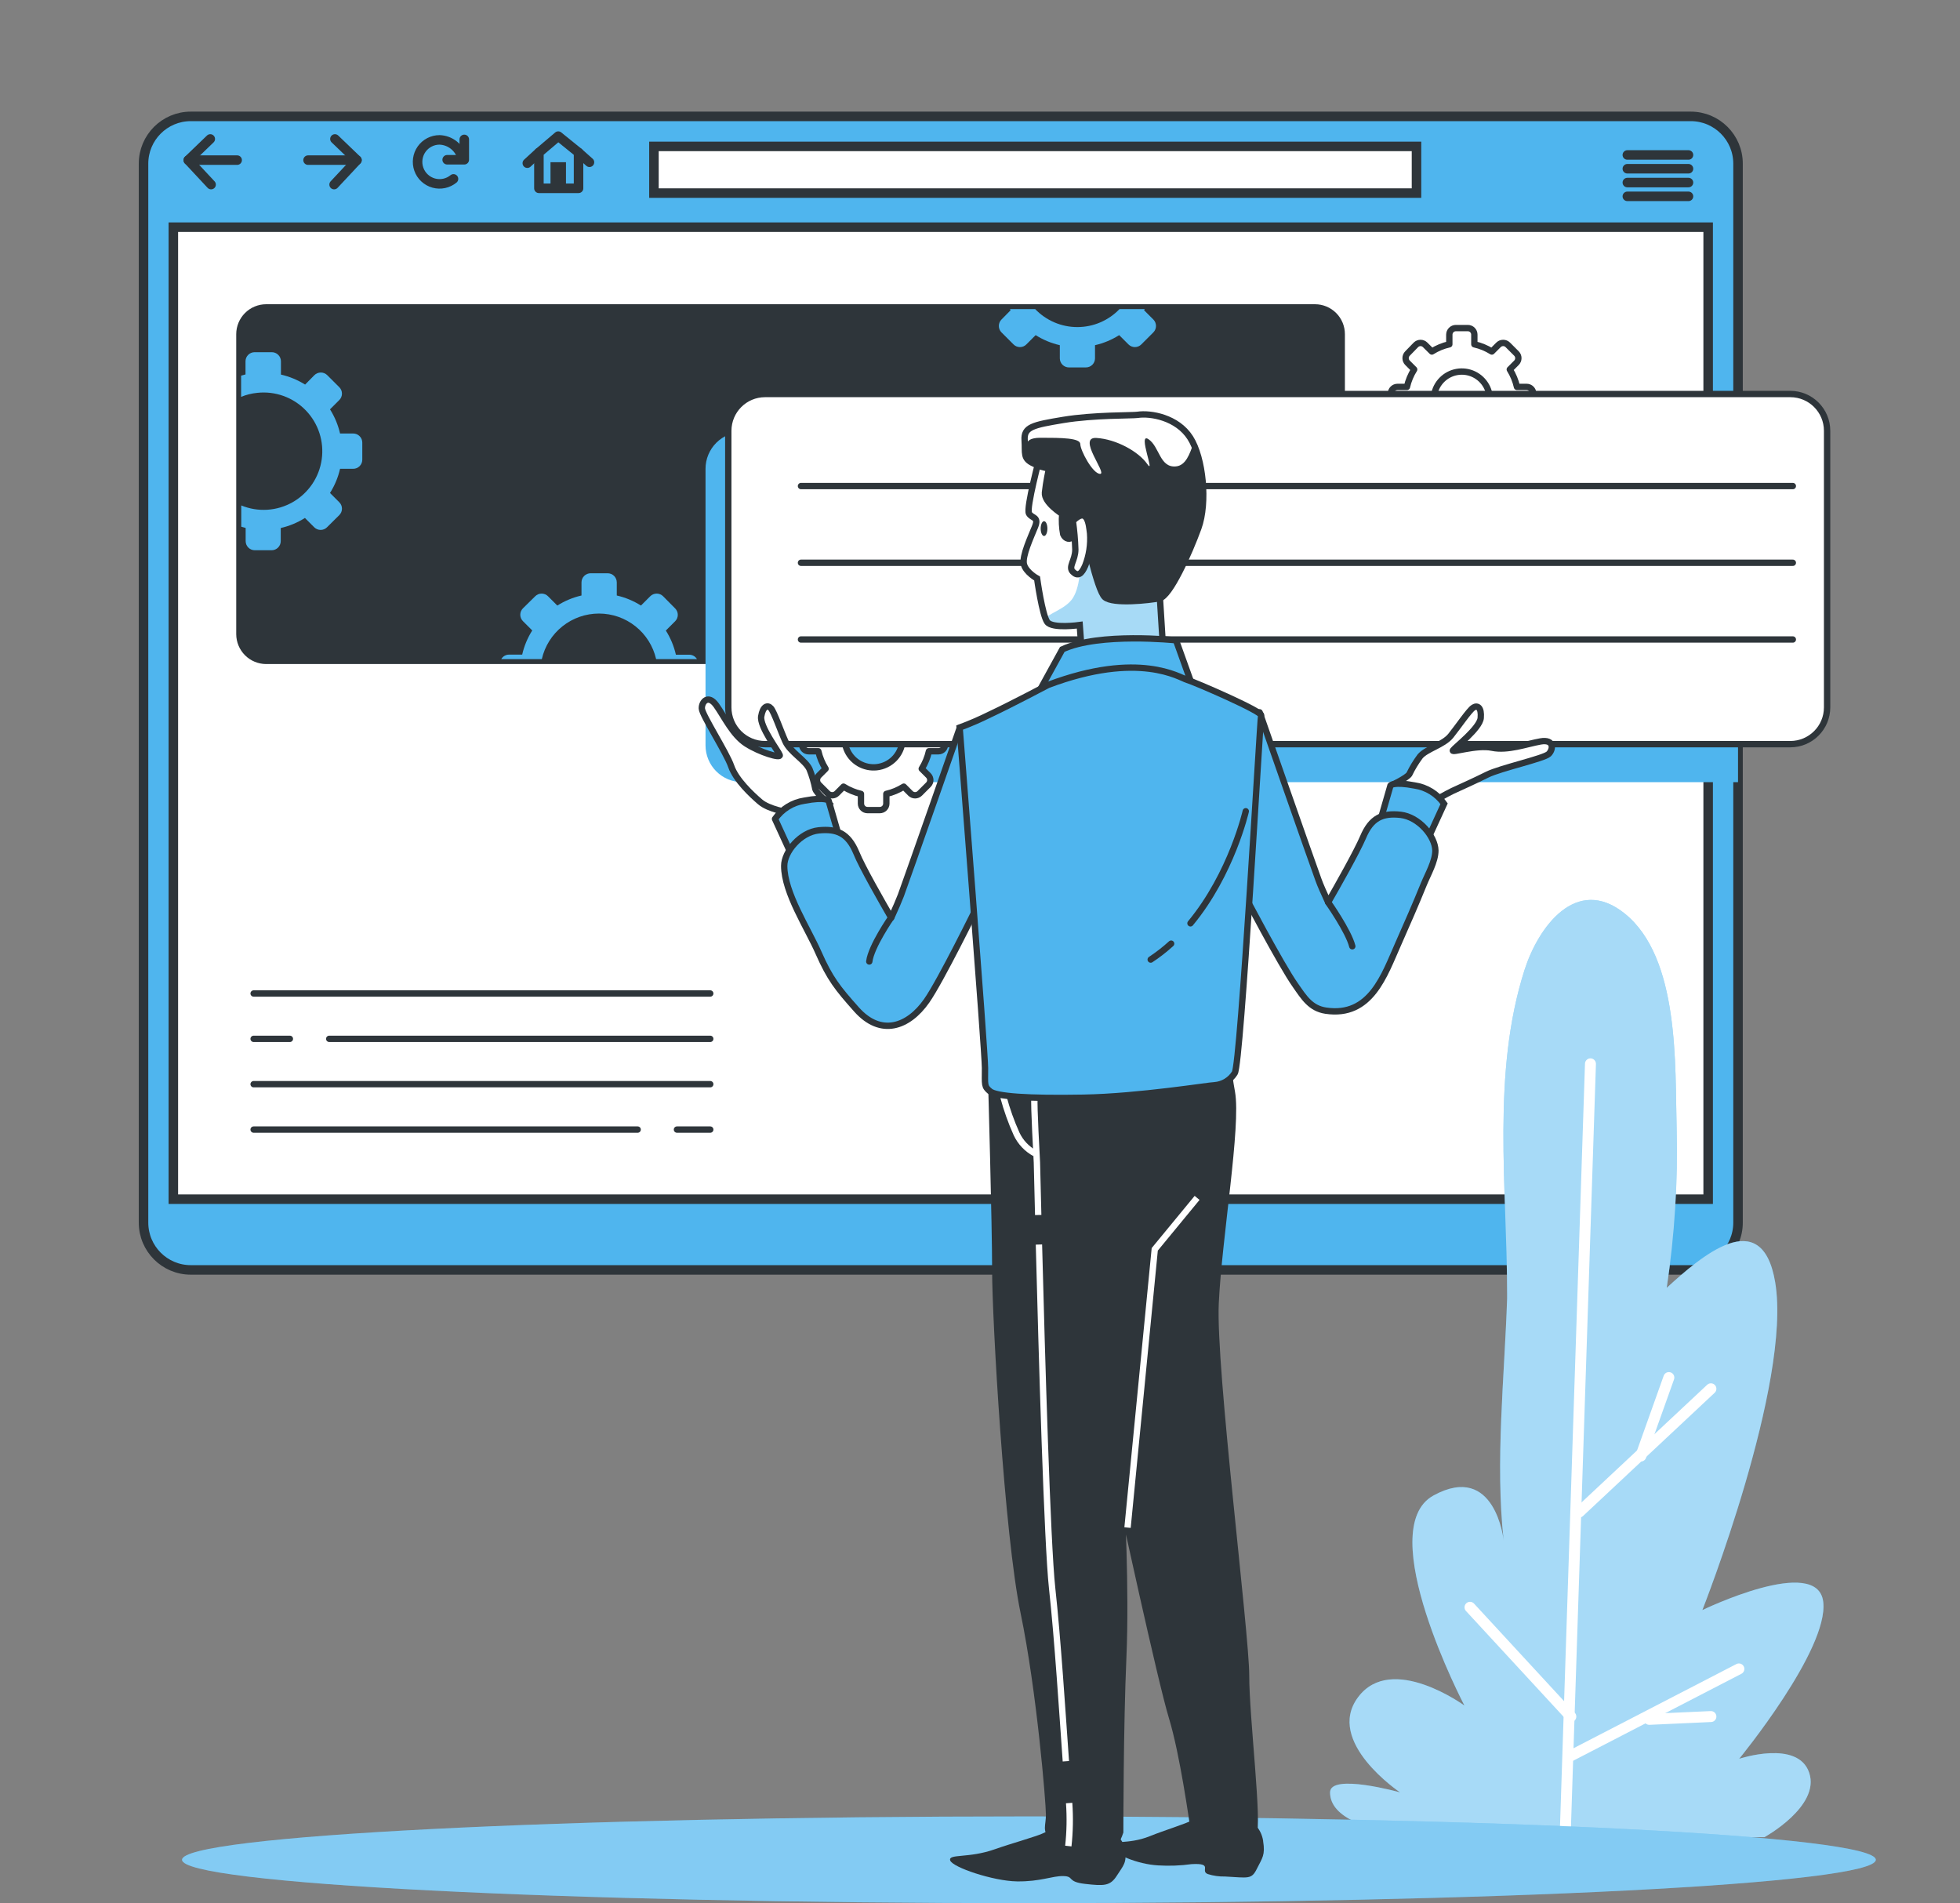 <svg width="309" height="300" viewBox="0 0 309 300" fill="none" xmlns="http://www.w3.org/2000/svg">
<rect x="0" y="0" width="309" height="300" fill="#808080" stroke="none"/>
<path d="M266.553 18.346H30.08C25.964 18.346 22.627 21.682 22.627 25.798V192.729C22.627 196.845 25.964 200.181 30.08 200.181H266.553C270.669 200.181 274.006 196.845 274.006 192.729V25.798C274.006 21.682 270.669 18.346 266.553 18.346Z" fill="#4FB5EE" stroke="#2E353A" stroke-width="1.501" stroke-miterlimit="10"/>
<path d="M269.296 35.812H27.328V189.033H269.296V35.812Z" fill="white" stroke="#2E353A" stroke-width="1.501" stroke-miterlimit="10"/>
<path d="M39.985 156.608H111.974" stroke="#2E353A" stroke-linecap="round" stroke-linejoin="round"/>
<path d="M51.903 163.757H111.974" stroke="#2E353A" stroke-linecap="round" stroke-linejoin="round"/>
<path d="M39.985 163.757H45.701" stroke="#2E353A" stroke-linecap="round" stroke-linejoin="round"/>
<path d="M39.985 170.904H111.974" stroke="#2E353A" stroke-linecap="round" stroke-linejoin="round"/>
<path d="M106.725 178.06H111.975" stroke="#2E353A" stroke-linecap="round" stroke-linejoin="round"/>
<path d="M39.985 178.06H100.529" stroke="#2E353A" stroke-linecap="round" stroke-linejoin="round"/>
<path d="M207.313 48.34H41.99C39.596 48.34 37.654 50.281 37.654 52.676V99.96C37.654 102.354 39.596 104.296 41.99 104.296H207.313C209.707 104.296 211.649 102.354 211.649 99.96V52.676C211.649 50.281 209.707 48.34 207.313 48.34Z" fill="#2E353A"/>
<path d="M207.32 48.72C207.839 48.72 208.353 48.822 208.832 49.021C209.311 49.22 209.747 49.511 210.114 49.879C210.48 50.246 210.771 50.682 210.969 51.162C211.167 51.642 211.268 52.156 211.267 52.675V99.959C211.268 100.478 211.167 100.992 210.969 101.472C210.771 101.952 210.48 102.388 210.114 102.755C209.747 103.122 209.311 103.414 208.832 103.613C208.353 103.812 207.839 103.914 207.32 103.914H41.959C40.91 103.914 39.904 103.497 39.163 102.756C38.421 102.014 38.004 101.008 38.004 99.959V52.675C38.004 51.626 38.421 50.62 39.163 49.878C39.904 49.137 40.91 48.72 41.959 48.72H207.32ZM207.32 47.958H41.959C40.709 47.96 39.51 48.458 38.626 49.342C37.742 50.226 37.244 51.425 37.242 52.675V99.959C37.244 101.209 37.742 102.408 38.626 103.292C39.51 104.176 40.709 104.674 41.959 104.676H207.32C208.569 104.674 209.767 104.176 210.65 103.292C211.533 102.407 212.029 101.209 212.029 99.959V52.675C212.029 51.425 211.533 50.227 210.65 49.342C209.767 48.458 208.569 47.96 207.32 47.958Z" fill="#2E353A"/>
<path d="M176.495 48.721C175.636 49.618 174.604 50.332 173.461 50.82C172.319 51.308 171.089 51.559 169.847 51.559C168.604 51.559 167.375 51.308 166.232 50.82C165.089 50.332 164.057 49.618 163.198 48.721H159.22L159.327 48.904L157.887 50.367C157.62 50.636 157.47 51.001 157.47 51.38C157.47 51.76 157.62 52.124 157.887 52.394L159.784 54.291C159.917 54.425 160.075 54.532 160.248 54.604C160.422 54.677 160.609 54.714 160.798 54.714C160.986 54.714 161.173 54.677 161.347 54.604C161.521 54.532 161.679 54.425 161.811 54.291L163.274 52.828C164.445 53.569 165.734 54.105 167.084 54.413V56.486C167.084 56.866 167.235 57.23 167.504 57.499C167.773 57.767 168.137 57.918 168.517 57.918H171.199C171.579 57.918 171.944 57.767 172.212 57.499C172.481 57.23 172.632 56.866 172.632 56.486V54.413C173.983 54.105 175.271 53.569 176.442 52.828L177.905 54.291C178.038 54.425 178.196 54.532 178.37 54.604C178.544 54.677 178.73 54.714 178.919 54.714C179.107 54.714 179.294 54.677 179.468 54.604C179.642 54.532 179.8 54.425 179.932 54.291L181.83 52.394C182.097 52.124 182.247 51.76 182.247 51.38C182.247 51.001 182.097 50.636 181.83 50.367L180.367 48.904L180.473 48.721H176.495Z" fill="#4FB5EE"/>
<path d="M108.629 103.205H106.557C106.249 101.855 105.713 100.566 104.972 99.395L106.435 97.932C106.569 97.8 106.675 97.642 106.748 97.468C106.821 97.294 106.858 97.107 106.858 96.919C106.858 96.73 106.821 96.543 106.748 96.37C106.675 96.196 106.569 96.038 106.435 95.905L104.545 93.993C104.412 93.858 104.253 93.752 104.079 93.679C103.904 93.606 103.717 93.569 103.527 93.569C103.338 93.569 103.151 93.606 102.976 93.679C102.802 93.752 102.643 93.858 102.51 93.993L101.047 95.456C99.876 94.715 98.588 94.179 97.237 93.871V91.798C97.235 91.417 97.082 91.053 96.812 90.784C96.543 90.516 96.177 90.365 95.797 90.365H93.114C92.734 90.365 92.368 90.516 92.099 90.784C91.829 91.053 91.676 91.417 91.674 91.798V93.871C90.323 94.179 89.035 94.715 87.864 95.456L86.401 93.993C86.268 93.858 86.111 93.752 85.936 93.679C85.763 93.607 85.576 93.569 85.387 93.569C85.199 93.569 85.012 93.607 84.838 93.679C84.664 93.752 84.506 93.858 84.374 93.993L82.446 95.89C82.312 96.022 82.205 96.18 82.133 96.354C82.06 96.528 82.023 96.715 82.023 96.903C82.023 97.092 82.06 97.279 82.133 97.453C82.205 97.627 82.312 97.784 82.446 97.917L83.909 99.38C83.168 100.551 82.632 101.839 82.324 103.19H80.251C80.002 103.19 79.758 103.255 79.542 103.379C79.327 103.504 79.148 103.683 79.024 103.899H85.418C85.884 101.858 87.03 100.036 88.667 98.731C90.304 97.426 92.335 96.715 94.429 96.715C96.522 96.715 98.554 97.426 100.191 98.731C101.828 100.036 102.973 101.858 103.44 103.899H109.879C109.751 103.682 109.568 103.504 109.349 103.382C109.129 103.26 108.881 103.199 108.629 103.205V103.205Z" fill="#4FB5EE"/>
<path d="M40.161 86.738H42.82C43.202 86.738 43.568 86.587 43.839 86.316C44.109 86.046 44.26 85.68 44.26 85.298V83.233C45.611 82.924 46.899 82.388 48.071 81.648L49.534 83.111C49.666 83.245 49.824 83.352 49.998 83.424C50.172 83.497 50.359 83.534 50.547 83.534C50.736 83.534 50.922 83.497 51.096 83.424C51.27 83.352 51.428 83.245 51.561 83.111L53.489 81.198C53.623 81.066 53.729 80.908 53.802 80.734C53.874 80.56 53.912 80.373 53.912 80.185C53.912 79.996 53.874 79.81 53.802 79.636C53.729 79.462 53.623 79.304 53.489 79.171L52.026 77.708C52.767 76.537 53.303 75.249 53.611 73.898H55.683C56.063 73.898 56.428 73.747 56.696 73.478C56.965 73.21 57.116 72.845 57.116 72.465V69.768C57.116 69.388 56.965 69.023 56.696 68.755C56.428 68.486 56.063 68.335 55.683 68.335H53.611C53.3 66.985 52.764 65.697 52.026 64.525L53.489 63.062C53.623 62.929 53.729 62.772 53.802 62.598C53.874 62.424 53.912 62.237 53.912 62.048C53.912 61.86 53.874 61.673 53.802 61.499C53.729 61.325 53.623 61.167 53.489 61.035L51.591 59.138C51.321 58.87 50.957 58.721 50.578 58.721C50.198 58.721 49.834 58.87 49.564 59.138L48.101 60.623C46.928 59.889 45.64 59.356 44.291 59.046V56.973C44.293 56.78 44.256 56.589 44.183 56.41C44.109 56.232 44.001 56.07 43.864 55.934C43.727 55.798 43.563 55.691 43.384 55.62C43.205 55.548 43.013 55.514 42.82 55.518H40.138C39.758 55.518 39.393 55.669 39.125 55.938C38.856 56.206 38.705 56.571 38.705 56.95V59.023C38.469 59.077 38.24 59.145 38.012 59.214V62.559C38.819 62.225 39.672 62.012 40.542 61.927C41.943 61.771 43.362 61.939 44.689 62.416C46.016 62.893 47.217 63.667 48.199 64.679C49.181 65.691 49.919 66.914 50.356 68.255C50.793 69.596 50.918 71.019 50.72 72.415C50.523 73.812 50.009 75.145 49.218 76.312C48.426 77.479 47.379 78.45 46.155 79.151C44.931 79.851 43.563 80.263 42.155 80.353C40.748 80.444 39.338 80.212 38.035 79.674V83.027C38.263 83.096 38.492 83.164 38.728 83.218V85.283C38.726 85.473 38.761 85.661 38.833 85.837C38.904 86.013 39.009 86.173 39.142 86.308C39.275 86.444 39.433 86.551 39.608 86.625C39.783 86.699 39.971 86.737 40.161 86.738V86.738Z" fill="#4FB5EE"/>
<path d="M223.315 23.078H103.097V30.439H223.315V23.078Z" fill="white" stroke="#2E353A" stroke-width="1.501" stroke-miterlimit="10"/>
<path d="M33.15 21.904L29.683 25.242L33.279 29.098" stroke="#2E353A" stroke-width="1.501" stroke-linecap="round" stroke-linejoin="round"/>
<path d="M29.683 25.242H37.387" stroke="#2E353A" stroke-width="1.501" stroke-linecap="round" stroke-linejoin="round"/>
<path d="M52.803 21.904L56.278 25.242L52.674 29.098" stroke="#2E353A" stroke-width="1.501" stroke-linecap="round" stroke-linejoin="round"/>
<path d="M56.27 25.242H48.566" stroke="#2E353A" stroke-width="1.501" stroke-linecap="round" stroke-linejoin="round"/>
<path d="M72.837 24.808C72.615 24.034 72.153 23.349 71.517 22.854C70.882 22.358 70.106 22.077 69.301 22.05C68.745 22.049 68.197 22.183 67.704 22.438C67.21 22.694 66.785 23.064 66.465 23.518C66.145 23.973 65.938 24.497 65.863 25.048C65.788 25.598 65.846 26.159 66.033 26.682C66.22 27.206 66.529 27.677 66.936 28.055C67.343 28.434 67.835 28.709 68.371 28.858C68.906 29.007 69.469 29.024 70.013 28.91C70.557 28.795 71.065 28.552 71.495 28.199" stroke="#2E353A" stroke-width="1.501" stroke-linecap="round" stroke-linejoin="round"/>
<path d="M70.497 25.182H73.195V21.974" stroke="#2E353A" stroke-width="1.501" stroke-linecap="round" stroke-linejoin="round"/>
<path d="M91.21 24.046L88.009 21.455L84.961 24.046V29.685H91.21V24.046Z" stroke="#2E353A" stroke-width="1.501" stroke-linecap="round" stroke-linejoin="round"/>
<path d="M89.228 25.57H86.789V29.48H89.228V25.57Z" fill="#2E353A"/>
<path d="M84.961 24.046L83.132 25.722" stroke="#2E353A" stroke-width="1.501" stroke-linecap="round" stroke-linejoin="round"/>
<path d="M91.209 24.046L92.931 25.578" stroke="#2E353A" stroke-width="1.501" stroke-linecap="round" stroke-linejoin="round"/>
<path d="M256.555 24.427H266.194" stroke="#2E353A" stroke-width="1.501" stroke-linecap="round" stroke-linejoin="round"/>
<path d="M256.555 26.599H266.194" stroke="#2E353A" stroke-width="1.501" stroke-linecap="round" stroke-linejoin="round"/>
<path d="M256.555 28.778H266.194" stroke="#2E353A" stroke-width="1.501" stroke-linecap="round" stroke-linejoin="round"/>
<path d="M256.555 30.95H266.194" stroke="#2E353A" stroke-width="1.501" stroke-linecap="round" stroke-linejoin="round"/>
<g style="mix-blend-mode:multiply">
<path d="M274.005 68.099H117.027C116.265 68.099 115.511 68.249 114.807 68.54C114.104 68.832 113.465 69.259 112.926 69.797C112.388 70.336 111.96 70.975 111.669 71.678C111.378 72.382 111.228 73.136 111.228 73.898V117.493C111.228 118.255 111.378 119.009 111.669 119.713C111.96 120.416 112.388 121.055 112.926 121.594C113.465 122.132 114.104 122.56 114.807 122.851C115.511 123.142 116.265 123.292 117.027 123.292H274.005V68.099Z" fill="#4FB5EE"/>
</g>
<path d="M264.327 177.854C264.06 167.947 264.83 150.962 256.112 143.981C248.492 137.885 242.502 146.169 240.354 152.874C235.141 169.159 237.595 187.128 237.603 203.93C237.603 204.182 237.603 204.441 237.603 204.692C237.191 217.053 235.705 230.441 237.054 242.794C237.054 242.794 235.728 230.434 226.012 235.73C216.296 241.026 230.874 268.855 230.874 268.855C230.874 268.855 219.39 260.473 214.109 267.529C208.828 274.586 220.731 282.541 220.731 282.541C220.731 282.541 209.689 279.455 209.689 282.541C209.689 285.628 213.225 288.287 223.406 289.605H278.165C278.165 289.605 286.997 284.751 285.229 279.455C283.462 274.159 274.188 277.245 274.188 277.245C274.188 277.245 288.323 260.023 287.439 252.51C286.555 244.996 268.381 253.805 268.381 253.805C268.381 253.805 282.509 218.036 279.865 202.14C277.777 189.619 268.053 198.185 262.765 203.001C264.016 194.68 264.539 186.266 264.327 177.854V177.854Z" fill="#4FB5EE"/>
<path opacity="0.5" d="M264.327 177.854C264.06 167.947 264.83 150.962 256.112 143.981C248.492 137.885 242.502 146.169 240.354 152.874C235.141 169.159 237.595 187.128 237.603 203.93C237.603 204.182 237.603 204.441 237.603 204.692C237.191 217.053 235.705 230.441 237.054 242.794C237.054 242.794 235.728 230.434 226.012 235.73C216.296 241.026 230.874 268.855 230.874 268.855C230.874 268.855 219.39 260.473 214.109 267.529C208.828 274.586 220.731 282.541 220.731 282.541C220.731 282.541 209.689 279.455 209.689 282.541C209.689 285.628 213.225 288.287 223.406 289.605H278.165C278.165 289.605 286.997 284.751 285.229 279.455C283.462 274.159 274.188 277.245 274.188 277.245C274.188 277.245 288.323 260.023 287.439 252.51C286.555 244.996 268.381 253.805 268.381 253.805C268.381 253.805 282.509 218.036 279.865 202.14C277.777 189.619 268.053 198.185 262.765 203.001C264.016 194.68 264.539 186.266 264.327 177.854V177.854Z" fill="white"/>
<path d="M246.763 289.133L250.74 167.696" stroke="white" stroke-width="1.727" stroke-linecap="round" stroke-linejoin="round"/>
<path d="M248.973 238.352L269.73 218.92" stroke="white" stroke-width="1.727" stroke-linecap="round" stroke-linejoin="round"/>
<path d="M258.688 229.52L263.101 217.152" stroke="white" stroke-width="1.727" stroke-linecap="round" stroke-linejoin="round"/>
<path d="M231.751 253.364L247.647 270.586" stroke="white" stroke-width="1.727" stroke-linecap="round" stroke-linejoin="round"/>
<path d="M274.142 263.079L247.646 276.773" stroke="white" stroke-width="1.727" stroke-linecap="round" stroke-linejoin="round"/>
<path d="M260.015 271.028L269.731 270.586" stroke="white" stroke-width="1.727" stroke-linecap="round" stroke-linejoin="round"/>
<path d="M162.215 300.001C235.953 300.001 295.73 296.941 295.73 293.165C295.73 289.39 235.953 286.33 162.215 286.33C88.476 286.33 28.699 289.39 28.699 293.165C28.699 296.941 88.476 300.001 162.215 300.001Z" fill="#4FB5EE"/>
<path opacity="0.3" d="M162.215 300.001C235.953 300.001 295.73 296.941 295.73 293.165C295.73 289.39 235.953 286.33 162.215 286.33C88.476 286.33 28.699 289.39 28.699 293.165C28.699 296.941 88.476 300.001 162.215 300.001Z" fill="white"/>
<path d="M166.36 288.471C165.73 288.478 165.11 288.638 164.554 288.936C163.602 289.438 159.487 290.566 156.835 291.504C152.697 292.974 149.466 292.182 149.801 293.264C150.137 294.346 156.591 296.518 160.325 296.571C164.059 296.624 165.857 295.695 167.64 295.733C169.424 295.771 168.113 296.632 171.085 296.967C174.057 297.303 175.024 297.31 176.061 295.687C177.097 294.064 177.684 293.645 177.356 291.587V291.519C177.191 290.634 176.717 289.836 176.02 289.267C175.323 288.698 174.446 288.394 173.546 288.41L166.36 288.471Z" fill="#2E353A"/>
<path d="M189.487 286.489C188.934 286.475 188.389 286.629 187.925 286.931C187.11 287.442 183.566 288.516 181.288 289.438C177.729 290.886 174.894 289.918 175.191 291.092C175.489 292.265 179.329 293.866 182.583 294.049C184.343 294.158 186.109 294.092 187.856 293.85C191.377 293.652 189.137 294.902 190.401 295.413C191.286 295.693 192.21 295.824 193.137 295.801C196.848 295.999 197.298 296.296 198.151 294.582C199.005 292.867 199.492 292.441 199.134 290.216V290.147C198.807 288.173 197.336 286.718 195.72 286.672L189.487 286.489Z" fill="#2E353A"/>
<path d="M156.271 170.432C156.271 170.432 156.911 192.836 156.911 200.357C156.911 207.878 158.831 241.872 161.391 254.194C163.952 266.517 165.392 284.119 165.392 286.04C165.392 287.96 164.752 288.44 166.032 289.72C167.312 291.001 172.128 293.401 173.881 292.601C175.634 291.801 176.601 288.791 176.601 288.791C176.601 288.791 176.601 272.148 177.082 261.266C177.562 250.384 176.761 236.119 176.761 236.119C176.761 236.119 183.003 264.932 184.763 270.692C186.523 276.453 187.963 286.901 188.283 288.981C188.603 291.062 190.006 291.13 191.796 291.13C193.945 291.13 196.605 290.856 197.565 289.256C198.525 287.655 196.445 270.852 196.445 264.109C196.445 257.365 191.164 215.712 191.644 205.432C192.124 195.152 195.165 177.428 194.204 172.147C193.633 169.04 193.312 165.893 193.244 162.736C193.244 162.736 160.271 158.925 156.271 170.432Z" fill="#2E353A" stroke="#2E353A" stroke-miterlimit="10"/>
<path d="M158.198 172.947C158.732 174.935 159.425 176.877 160.271 178.754C160.883 180.05 161.892 181.118 163.151 181.802" stroke="white" stroke-miterlimit="10"/>
<path d="M168.554 284.219C168.715 286.479 168.671 288.749 168.425 291.001" stroke="white" stroke-miterlimit="10"/>
<path d="M163.792 196.182C164.242 213.602 165.095 243.237 165.872 250.354C166.741 258.241 167.511 270.312 168.037 277.635" stroke="white" stroke-miterlimit="10"/>
<path d="M163.098 173.191C162.938 173.671 163.472 183.235 163.472 183.235C163.472 183.235 163.548 186.466 163.677 191.526" stroke="white" stroke-miterlimit="10"/>
<path d="M118.825 110.049C118.825 110.049 118.665 106.239 119.465 107.169C120.265 108.098 120.425 109.889 120.745 111.649C120.745 111.649 121.225 108.289 121.705 109.249C122.227 110.447 122.394 111.769 122.185 113.059C122.084 114.888 122.471 116.71 123.305 118.34C123.945 119.3 119.945 116.61 118.825 110.049Z" fill="white" stroke="#2E353A" stroke-miterlimit="10"/>
<path d="M239.271 115.063C239.271 115.063 241.557 111.969 240.353 112.32C239.149 112.67 238.067 114.042 236.787 115.322C236.787 115.322 238.266 112.274 237.328 112.792C236.217 113.5 235.333 114.514 234.783 115.711C233.847 117.283 232.508 118.578 230.904 119.46C229.837 119.902 234.676 119.879 239.271 115.063Z" fill="white" stroke="#2E353A" stroke-linecap="round" stroke-linejoin="round"/>
<path d="M241.71 63.954V62.026C241.711 61.89 241.685 61.756 241.634 61.63C241.582 61.504 241.507 61.39 241.411 61.294C241.316 61.197 241.202 61.121 241.076 61.069C240.951 61.017 240.817 60.99 240.681 60.99H239.157C238.935 60.016 238.551 59.086 238.022 58.239L239.073 57.187C239.267 56.993 239.375 56.73 239.375 56.456C239.375 56.181 239.267 55.918 239.073 55.724L237.709 54.36C237.515 54.166 237.252 54.058 236.978 54.058C236.703 54.058 236.44 54.166 236.246 54.36L235.194 55.412C234.346 54.879 233.413 54.495 232.436 54.276V52.752C232.437 52.616 232.411 52.482 232.36 52.356C232.308 52.23 232.233 52.116 232.137 52.02C232.042 51.923 231.928 51.847 231.803 51.795C231.677 51.743 231.543 51.716 231.407 51.716H229.517C229.244 51.718 228.982 51.828 228.789 52.022C228.597 52.216 228.489 52.479 228.489 52.752V54.276C227.513 54.493 226.582 54.877 225.738 55.412L224.678 54.36C224.583 54.264 224.469 54.189 224.345 54.137C224.22 54.085 224.086 54.058 223.951 54.058C223.815 54.058 223.682 54.085 223.557 54.137C223.432 54.189 223.318 54.264 223.223 54.36L221.897 55.724C221.703 55.918 221.595 56.181 221.595 56.456C221.595 56.73 221.703 56.993 221.897 57.187L222.949 58.239C222.416 59.085 222.03 60.015 221.806 60.99H220.32C220.045 60.99 219.781 61.099 219.587 61.293C219.392 61.488 219.283 61.751 219.283 62.026V63.954C219.283 64.09 219.31 64.225 219.362 64.351C219.414 64.476 219.49 64.591 219.587 64.687C219.683 64.783 219.797 64.859 219.923 64.912C220.049 64.964 220.183 64.99 220.32 64.99H221.806C222.03 65.965 222.416 66.895 222.949 67.741L221.897 68.793C221.703 68.987 221.595 69.25 221.595 69.525C221.595 69.799 221.703 70.062 221.897 70.256L223.261 71.62C223.357 71.716 223.47 71.791 223.595 71.843C223.72 71.895 223.854 71.922 223.989 71.922C224.124 71.922 224.258 71.895 224.383 71.843C224.507 71.791 224.621 71.716 224.716 71.62L225.776 70.569C226.622 71.102 227.552 71.488 228.527 71.712V73.198C228.527 73.471 228.635 73.734 228.827 73.928C229.02 74.122 229.282 74.232 229.555 74.234H231.491C231.627 74.234 231.761 74.207 231.886 74.155C232.012 74.103 232.125 74.026 232.221 73.93C232.317 73.834 232.392 73.719 232.444 73.594C232.495 73.468 232.521 73.333 232.52 73.198V71.712C233.496 71.487 234.429 71.1 235.278 70.569L236.33 71.62C236.524 71.814 236.787 71.922 237.061 71.922C237.336 71.922 237.599 71.814 237.793 71.62L239.157 70.256C239.351 70.062 239.459 69.799 239.459 69.525C239.459 69.25 239.351 68.987 239.157 68.793L238.105 67.741C238.635 66.894 239.019 65.964 239.241 64.99H240.765C241.024 64.969 241.266 64.85 241.441 64.658C241.617 64.466 241.713 64.214 241.71 63.954ZM230.919 67.383C230.011 67.479 229.095 67.291 228.298 66.845C227.501 66.4 226.861 65.718 226.467 64.894C226.074 64.069 225.945 63.143 226.099 62.243C226.253 61.343 226.682 60.512 227.327 59.866C227.972 59.219 228.802 58.788 229.702 58.633C230.602 58.477 231.528 58.604 232.353 58.996C233.178 59.389 233.861 60.027 234.309 60.823C234.756 61.62 234.946 62.535 234.851 63.444C234.749 64.45 234.304 65.39 233.591 66.107C232.878 66.824 231.94 67.275 230.935 67.383H230.919Z" fill="white" stroke="#2E353A" stroke-linecap="round" stroke-linejoin="round"/>
<path d="M148.978 117.365V115.429C148.978 115.294 148.951 115.159 148.899 115.034C148.847 114.909 148.77 114.795 148.674 114.699C148.577 114.604 148.463 114.528 148.337 114.477C148.212 114.426 148.077 114.4 147.941 114.401H146.417C146.206 113.438 145.833 112.518 145.312 111.68L146.364 110.621C146.46 110.525 146.535 110.412 146.587 110.287C146.639 110.162 146.666 110.028 146.666 109.893C146.666 109.758 146.639 109.624 146.587 109.499C146.535 109.374 146.46 109.261 146.364 109.166L145 107.794C144.806 107.6 144.543 107.492 144.268 107.492C143.994 107.492 143.731 107.6 143.537 107.794L142.485 108.853C141.639 108.321 140.709 107.935 139.734 107.71V106.186C139.732 105.912 139.622 105.651 139.428 105.458C139.234 105.265 138.972 105.157 138.698 105.157H136.77C136.496 105.157 136.234 105.265 136.04 105.458C135.846 105.651 135.736 105.912 135.734 106.186V107.71C134.759 107.935 133.829 108.321 132.983 108.853L131.931 107.794C131.737 107.6 131.474 107.492 131.2 107.492C130.925 107.492 130.662 107.6 130.468 107.794L129.104 109.166C129.008 109.261 128.933 109.374 128.881 109.499C128.829 109.624 128.802 109.758 128.802 109.893C128.802 110.028 128.829 110.162 128.881 110.287C128.933 110.412 129.008 110.525 129.104 110.621L130.156 111.68C129.622 112.526 129.236 113.456 129.013 114.431H127.489C127.353 114.43 127.218 114.456 127.092 114.507C126.967 114.558 126.852 114.634 126.756 114.73C126.66 114.825 126.583 114.939 126.531 115.064C126.479 115.19 126.452 115.324 126.452 115.46V117.395C126.452 117.531 126.479 117.666 126.531 117.791C126.583 117.916 126.66 118.03 126.756 118.126C126.852 118.221 126.967 118.297 127.092 118.348C127.218 118.399 127.353 118.425 127.489 118.424H129.013C129.237 119.401 129.624 120.333 130.156 121.183L129.104 122.234C128.91 122.429 128.802 122.692 128.802 122.966C128.802 123.24 128.91 123.503 129.104 123.697L130.468 125.061C130.662 125.255 130.925 125.364 131.2 125.364C131.474 125.364 131.737 125.255 131.931 125.061L132.983 124.002C133.829 124.534 134.759 124.921 135.734 125.145V126.669C135.734 126.805 135.761 126.939 135.813 127.065C135.865 127.19 135.941 127.304 136.038 127.399C136.134 127.495 136.248 127.571 136.374 127.622C136.5 127.673 136.634 127.699 136.77 127.698H138.698C138.834 127.699 138.968 127.673 139.094 127.622C139.22 127.571 139.334 127.495 139.43 127.399C139.527 127.304 139.603 127.19 139.655 127.065C139.707 126.939 139.734 126.805 139.734 126.669V125.145C140.709 124.921 141.639 124.534 142.485 124.002L143.537 125.061C143.731 125.255 143.994 125.364 144.268 125.364C144.543 125.364 144.806 125.255 145 125.061L146.364 123.697C146.558 123.503 146.666 123.24 146.666 122.966C146.666 122.692 146.558 122.429 146.364 122.234L145.312 121.183C145.845 120.335 146.229 119.402 146.448 118.424H147.972C148.108 118.421 148.241 118.391 148.366 118.336C148.49 118.282 148.602 118.203 148.695 118.104C148.789 118.006 148.862 117.89 148.911 117.763C148.959 117.636 148.982 117.501 148.978 117.365V117.365ZM138.203 120.939C137.263 121.038 136.316 120.843 135.491 120.382C134.667 119.92 134.005 119.215 133.598 118.362C133.191 117.51 133.058 116.552 133.217 115.621C133.377 114.69 133.82 113.831 134.488 113.162C135.155 112.493 136.014 112.048 136.945 111.887C137.876 111.725 138.834 111.857 139.687 112.262C140.54 112.668 141.247 113.328 141.71 114.152C142.173 114.975 142.369 115.922 142.272 116.862C142.164 117.905 141.701 118.88 140.96 119.622C140.219 120.364 139.246 120.829 138.203 120.939V120.939Z" fill="white" stroke="#2E353A" stroke-linecap="round" stroke-linejoin="round"/>
<path d="M282.25 62.11H120.615C117.413 62.11 114.816 64.707 114.816 67.909V111.505C114.816 114.708 117.413 117.304 120.615 117.304H282.25C285.452 117.304 288.049 114.708 288.049 111.505V67.909C288.049 64.707 285.452 62.11 282.25 62.11Z" fill="white" stroke="#2E353A" stroke-linecap="round" stroke-linejoin="round"/>
<path d="M282.646 76.619H126.277" stroke="#2E353A" stroke-linecap="round" stroke-linejoin="round"/>
<path d="M282.646 88.712H126.277" stroke="#2E353A" stroke-linecap="round" stroke-linejoin="round"/>
<path d="M282.646 100.806H126.277" stroke="#2E353A" stroke-linecap="round" stroke-linejoin="round"/>
<path d="M130.658 126.684C130.658 126.684 128.776 125.076 128.548 124.398C128.339 123.325 128.03 122.274 127.625 121.258C126.97 119.833 124.577 118.561 123.815 116.869C123.053 115.177 122.04 112.213 121.529 111.642C121.019 111.07 120.264 111.329 120.005 112.929C119.746 114.53 122.741 118.454 122.931 119.026C123.122 119.597 119.799 118.607 117.666 117.235C115.532 115.863 114.221 113.006 112.934 111.192C111.646 109.378 110.594 110.651 110.647 111.695C110.701 112.739 114.534 118.629 115.273 120.778C116.012 122.927 118.474 125.236 119.845 126.41C121.217 127.583 124.227 128.056 124.227 128.056L126.246 130.067L130.658 126.684Z" fill="white" stroke="#2E353A" stroke-miterlimit="10"/>
<path d="M124.905 135.014L122.185 129.093C122.72 128.32 123.408 127.666 124.206 127.171C125.004 126.675 125.896 126.349 126.825 126.212C130.186 125.572 130.635 126.212 130.635 126.212L132.396 132.308C132.396 132.308 126.642 132.773 124.905 135.014Z" fill="#4FB5EE" stroke="#2E353A" stroke-linecap="round" stroke-linejoin="round"/>
<path d="M151.31 114.729C151.31 114.729 143.148 138.092 142.028 141.133C141.739 141.895 141.182 143.19 140.504 144.669C139.079 142.192 135.932 136.728 134.995 134.412C133.714 131.364 131.947 130.602 129.074 130.891C126.201 131.181 123.633 134.252 123.633 136.492C123.633 140.737 127.39 146.398 129.051 150.209C130.834 154.247 132.03 155.756 135.04 159.132C138.851 163.407 143.171 161.929 146.09 157.768C148.33 154.567 154.038 142.916 154.038 142.916C154.038 142.916 152.59 118.371 151.31 114.729Z" fill="#4FB5EE" stroke="#2E353A" stroke-linecap="round" stroke-linejoin="round"/>
<path d="M140.497 144.63C140.497 144.63 137.342 149.164 137.045 151.564" stroke="#2E353A" stroke-linecap="round" stroke-linejoin="round"/>
<path d="M219.55 123.697C219.55 123.697 221.783 122.63 222.179 122.044C222.654 121.057 223.224 120.118 223.878 119.239C224.876 118.035 227.551 117.433 228.717 115.985C229.883 114.538 231.628 111.947 232.283 111.535C232.939 111.124 233.586 111.535 233.442 113.174C233.297 114.812 229.38 117.807 229.06 118.279C228.74 118.752 232.756 117.357 235.232 117.868C237.709 118.378 240.658 117.266 242.853 116.877C245.047 116.488 244.903 118.127 244.156 118.851C243.409 119.575 236.535 121.083 234.493 122.097C232.451 123.11 230.683 123.903 228.999 124.673C227.79 125.268 226.617 125.935 225.486 126.669L223.017 128.094L219.55 123.697Z" fill="white" stroke="#2E353A" stroke-linecap="round" stroke-linejoin="round"/>
<path d="M224.945 132.62L227.665 126.699C227.13 125.927 226.442 125.272 225.644 124.777C224.846 124.281 223.954 123.955 223.025 123.819C219.664 123.179 219.214 123.819 219.214 123.819L217.454 129.915C217.454 129.915 223.215 130.38 224.945 132.62Z" fill="#4FB5EE" stroke="#2E353A" stroke-miterlimit="10"/>
<path d="M220.815 128.445C217.934 128.125 216.174 128.925 214.894 131.965C213.919 134.252 210.817 139.746 209.384 142.222C208.699 140.744 208.142 139.479 207.86 138.687C206.74 135.638 198.579 112.282 198.579 112.282C197.299 115.963 195.858 140.477 195.858 140.477C195.858 140.477 201.955 152.121 204.241 155.329C205.559 157.212 206.603 158.957 209.019 159.315C216.121 160.374 218.247 153.691 220.449 148.753C221.828 145.636 223.2 142.512 224.48 139.35C225.105 137.825 226.294 135.776 226.294 134.076C226.256 131.821 223.695 128.78 220.815 128.445Z" fill="#4FB5EE" stroke="#2E353A" stroke-linecap="round" stroke-linejoin="round"/>
<path d="M209.384 142.237C209.384 142.237 212.584 146.764 213.194 149.164" stroke="#2E353A" stroke-linecap="round" stroke-linejoin="round"/>
<path d="M163.982 71.795C163.982 71.795 161.742 80.116 162.222 80.939C162.702 81.762 163.822 81.419 163.182 83.02C162.542 84.62 161.102 87.668 161.422 88.948C161.742 90.228 163.502 91.189 163.502 91.189C163.502 91.189 164.302 96.95 165.102 98.047C165.902 99.144 170.223 98.527 170.223 98.527L170.543 102.848L183.353 102.086L182.873 94.404L182.233 70.713L163.982 71.795Z" fill="white"/>
<g style="mix-blend-mode:multiply" opacity="0.5">
<path d="M170.193 98.527L170.513 102.848L183.323 102.086L182.843 94.405L182.568 84.437C180.899 84.437 179.375 84.506 178.903 84.506C177.737 84.506 175.192 84.308 174.605 84.506C174.018 84.704 173.241 84.895 173.241 84.895L170.315 88.019C170.315 88.019 170.505 92.119 169.141 94.268C167.998 96.066 164.996 96.775 164.828 97.59C164.897 97.761 164.979 97.927 165.072 98.085C165.224 98.2 165.392 98.322 165.575 98.444C166.962 99 170.193 98.527 170.193 98.527Z" fill="#4FB5EE"/>
</g>
<path d="M163.982 71.795C163.982 71.795 161.742 80.116 162.222 80.939C162.702 81.762 163.822 81.419 163.182 83.02C162.542 84.62 161.102 87.668 161.422 88.948C161.742 90.228 163.502 91.189 163.502 91.189C163.502 91.189 164.302 96.95 165.102 98.047C165.902 99.144 170.223 98.527 170.223 98.527L170.543 102.848L183.353 102.086L182.873 94.404L182.233 70.713L163.982 71.795Z" stroke="#2E353A" stroke-miterlimit="10"/>
<path d="M165.126 83.325C165.126 83.973 164.889 84.491 164.6 84.491C164.31 84.491 164.066 83.973 164.066 83.325C164.066 82.677 164.303 82.159 164.6 82.159C164.897 82.159 165.126 82.677 165.126 83.325Z" fill="#2E353A"/>
<path d="M179.322 65.394C178.56 65.516 172.464 65.394 167.633 66.194C162.801 66.994 161.392 67.314 161.536 69.395C161.681 71.475 161.216 72.275 162.977 73.075C163.726 73.468 164.538 73.726 165.377 73.837C165.377 73.837 164.897 76.078 164.737 77.647C164.577 79.217 167.457 81.008 167.457 81.008C167.366 82.08 167.419 83.159 167.617 84.216C167.937 84.978 168.737 85.176 169.218 84.536C169.698 83.896 170.018 80.848 170.498 82.128C170.978 83.408 172.898 93.017 174.186 94.138C175.474 95.258 181.227 94.618 182.827 94.298C184.428 93.978 187.468 87.257 188.924 83.248C190.379 79.24 189.686 72.207 187.643 69.006C185.601 65.805 181.402 65.074 179.322 65.394Z" fill="white" stroke="#2E353A" stroke-miterlimit="10"/>
<path d="M188.131 69.974C187.56 71.498 186.973 73.403 185.35 73.525C182.812 73.723 182.812 70.4 181.052 69.227C179.291 68.053 182.225 75.087 180.861 73.136C179.497 71.185 175.977 69.227 172.852 69.036C169.728 68.846 174.605 74.698 173.439 74.698C172.273 74.698 170.315 70.987 170.315 70.012C170.315 69.036 167.381 69.006 164.059 69.006C160.736 69.006 162.108 70.957 162.108 72.13C162.109 72.297 162.156 72.461 162.245 72.603C162.48 72.78 162.736 72.929 163.007 73.045C163.756 73.438 164.569 73.696 165.407 73.807C165.407 73.807 164.927 76.047 164.767 77.617C164.607 79.187 167.488 80.977 167.488 80.977C167.396 82.049 167.45 83.128 167.648 84.186C167.968 84.948 168.768 85.146 169.248 84.506C169.728 83.865 170.048 80.817 170.528 82.097C171.008 83.378 172.929 92.987 174.216 94.107C175.504 95.227 181.258 94.587 182.858 94.267C184.458 93.947 187.499 87.226 188.954 83.218C190.242 79.674 189.808 73.448 188.131 69.974Z" fill="#2E353A"/>
<path d="M167.473 102.368L163.952 108.769C163.952 108.769 172.754 106.209 177.562 106.209C180.942 106.269 184.313 106.59 187.644 107.169L185.403 100.928C185.403 100.928 173.234 99.648 167.473 102.368Z" fill="#4FB5EE" stroke="#2E353A" stroke-miterlimit="10"/>
<path d="M165.232 107.969C165.232 107.969 159.471 111.018 156.088 112.61C154.525 113.388 152.923 114.082 151.287 114.691C151.287 114.691 155.288 165.632 155.288 168.353C155.288 171.073 155.128 171.233 156.088 172.033C157.048 172.833 162.016 173.199 170.818 173.039C179.619 172.879 190.631 171.073 191.461 171.073C192.108 171.027 192.735 170.829 193.291 170.495C193.847 170.162 194.317 169.702 194.662 169.153C195.622 167.713 198.663 113.41 198.823 112.763C198.983 112.115 188.261 107.482 187.141 107.162C186.02 106.842 179.642 102.536 165.232 107.969Z" fill="#4FB5EE" stroke="#2E353A" stroke-miterlimit="10"/>
<path d="M184.634 148.753C183.626 149.672 182.549 150.51 181.41 151.26" stroke="#2E353A" stroke-linecap="round" stroke-linejoin="round"/>
<path d="M196.399 127.881C196.399 127.881 194.174 137.703 187.682 145.545" stroke="#2E353A" stroke-linecap="round" stroke-linejoin="round"/>
<path d="M169.141 82.121C169.353 83.611 169.483 85.112 169.53 86.617C169.53 88.369 168.357 89.345 169.141 90.13C169.926 90.915 170.506 90.518 171.092 89.154C171.722 87.538 171.983 85.802 171.854 84.072C171.679 82.723 171.481 79.774 169.141 82.121Z" fill="white" stroke="#2E353A" stroke-miterlimit="10"/>
<path d="M177.76 240.799L182.05 196.936L188.725 188.828" stroke="white" stroke-miterlimit="10"/>
</svg>
